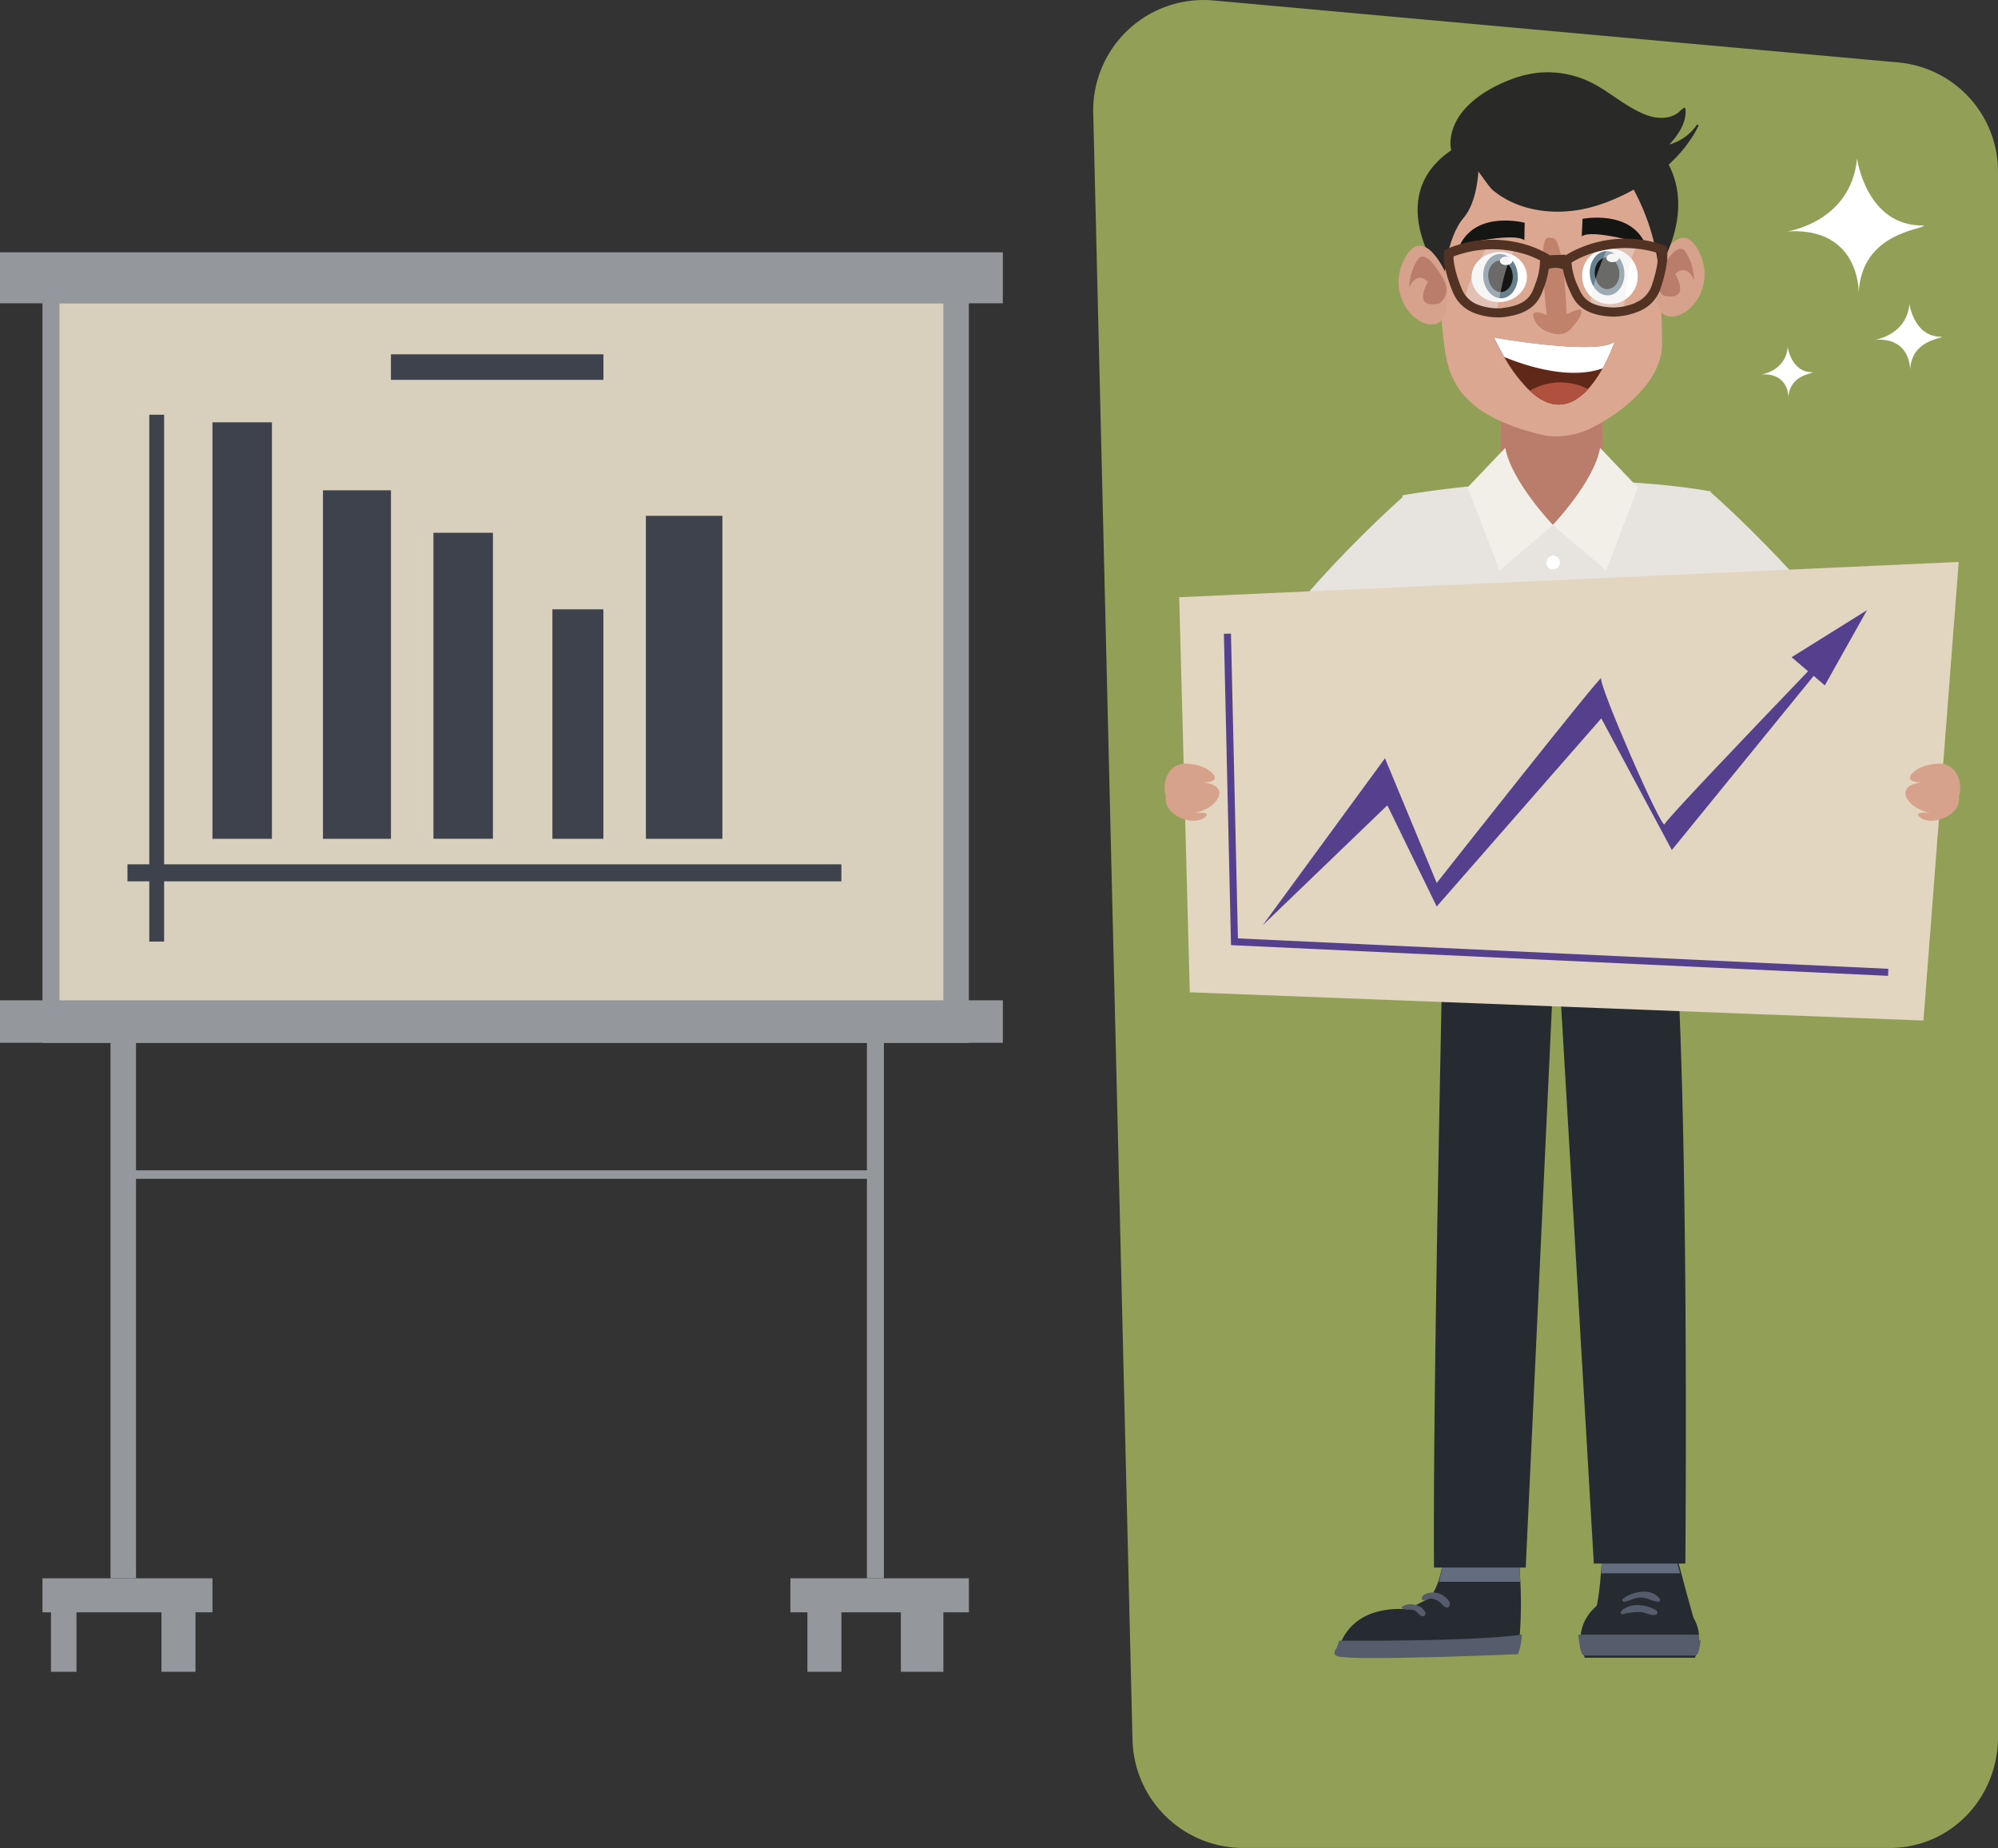 <svg xmlns="http://www.w3.org/2000/svg" viewBox="0 0 477 441.16"><rect x="0" y="0" width="477" height="441.16" fill="#333333" stroke="none"/><defs><style>.cls-1{fill:#92a057;}.cls-2{fill:#fff;}.cls-3{fill:#262b31;}.cls-4{fill:#646d7f;}.cls-5,.cls-6{fill:#555c6b;}.cls-5{stroke:#555c6b;stroke-miterlimit:10;}.cls-7{fill:#e7e3df;}.cls-8{fill:#bb7d6b;}.cls-9{fill:#dca791;}.cls-10{fill:#c0826b;}.cls-11{fill:#151514;}.cls-12{fill:#68818f;}.cls-13{fill:#602818;}.cls-14{fill:#af513e;}.cls-15{fill:#292927;}.cls-16{fill:#d6a28b;}.cls-17{fill:#e9eaea;opacity:0.4;}.cls-18{fill:#523323;}.cls-19{fill:#f2efe9;}.cls-20{fill:#7a4d1e;}.cls-21{fill:#ad8750;}.cls-22{fill:#e3d6c0;}.cls-23{fill:#54408d;}.cls-24{fill:#94979c;}.cls-25{fill:#d8cfbc;}.cls-26{fill:#3d424d;}</style></defs><title>Recurso 2</title><g id="Capa_2" data-name="Capa 2"><g id="Capa_1-2" data-name="Capa 1"><path class="cls-1" d="M453.24,14.91,289.68.11A26.35,26.35,0,0,0,261,27l9.37,388.29a26.46,26.46,0,0,0,26.4,25.83H451.12c14.58,0,25.88-11.94,25.88-26.52V41.2A26.17,26.17,0,0,0,453.24,14.91Z"/><path class="cls-2" d="M426.68,55.24s15.22-2.18,16.67-17.41c0,0,2.18,16.32,16,16-.73,1.09-14.87,1.81-15.59,15.95C443.72,69.74,444.08,54.15,426.68,55.24Z"/><path class="cls-2" d="M447.71,81.09s7.44-1.07,8.15-8.51c0,0,1.06,8,7.79,7.8-.35.53-7.26.88-7.61,7.79C456,88.17,456.21,80.56,447.71,81.09Z"/><path class="cls-2" d="M420.56,89.38s5.71-.81,6.25-6.52c0,0,.82,6.11,6,6-.27.41-5.57.68-5.84,6C427,94.82,427.08,89,420.56,89.38Z"/><path class="cls-3" d="M405.18,389.29l-25-2.83c1.19-1.93,1.79-7.56,2.1-11.81.42-5.87.26-13.22.26-13.22s16.53-4,16.53,0c0,6.06.94,8.86,2.08,13.22C402.91,381.42,405.18,389.29,405.18,389.29Z"/><path class="cls-3" d="M405.65,391c0,.12,0,.48,0,.61a15.57,15.57,0,0,1-1,4.1H378.35a15.57,15.57,0,0,1-1-4.1c0-.13,0-.37,0-.49,0-6.26,6.34-11.4,14.16-11.4S405.65,384.78,405.65,391Z"/><path class="cls-4" d="M382.25,375.56c.42-6.05.26-14.13.26-14.13s16.53-4,16.53,0a47.59,47.59,0,0,0,2.08,14.13Z"/><path class="cls-5" d="M405.64,390.7c-.06,0-.41,4-1,4H378.35c-.61,0-1-4-1-4Z"/><path class="cls-6" d="M396.23,381.63c-2-2.72-6.61-1.76-8.8.06-.33.28,0,.71.38.66,1.36-.24,2.47-1,3.9-1s2.69.86,4.14,1A.44.44,0,0,0,396.23,381.63Z"/><path class="cls-6" d="M395.42,384.44c-2.17-1.49-6.45-2-8.37.18a.43.43,0,0,0,.41.71,15.21,15.21,0,0,1,4.07-.53c1.34,0,2.43,1,3.76.65A.56.56,0,0,0,395.42,384.44Z"/><path class="cls-3" d="M362.79,390.76a14.89,14.89,0,0,1-.74,3.62s-39.89,1.7-42.69.45c-.45-.2-.32-.61.22-1.17a13,13,0,0,1,.51-1.53c1.39-3.39,5.28-8.69,16-8l4.36-2.22c1.35-.72,2.36-2.58,3.08-4.87a41.13,41.13,0,0,0,1.61-13.41l16.93.22s.59,6.23.87,13.19A100.92,100.92,0,0,1,362.79,390.76Z"/><path class="cls-4" d="M343.53,377.58c1.59-6.05,1.88-12.25,1.61-13.69l16.93.35s.59,5.27.87,13.34Z"/><path class="cls-5" d="M362.79,390.76a14.89,14.89,0,0,1-.74,3.62s-39.89,1.7-42.69.45c-.45-.2-.32-.61.22-1.17a13,13,0,0,1,.51-1.53C327,392.17,352.07,392.21,362.79,390.76Z"/><path class="cls-6" d="M340.28,385c-.64-1.91-3.73-2.67-5.48-1.51a.26.26,0,0,0,0,.46c.75.42,1.62.19,2.44.34s1.22.86,1.86,1.32S340.5,385.67,340.28,385Z"/><path class="cls-6" d="M346.12,382.6a4.5,4.5,0,0,0-3.6-2.44c-1.07-.11-3.37.29-3.06,1.64a.3.3,0,0,0,.28.19c.7.05,1.29-.39,2-.38a3.64,3.64,0,0,1,2.18,1c.52.47.7,1,1.52,1.13C346,383.79,346.25,382.94,346.12,382.6Z"/><path class="cls-7" d="M334.82,118.24s37.77-7.09,73.67-.94c0,0-8,68.46-10.87,83.1,0,0-28.33,7.08-52.89-.47C344.73,199.93,334.35,131.46,334.82,118.24Z"/><path class="cls-8" d="M382.55,113.89c0,6.31-5.85,11.43-12.12,11.43h0c-6.25,0-12.11-5.12-12.11-11.43V99.44c0-6.31,5.86-11.42,12.11-11.42h0c6.27,0,12.12,5.11,12.12,11.42Z"/><path class="cls-2" d="M372.43,134.29a1.63,1.63,0,1,1-1.63-1.63A1.63,1.63,0,0,1,372.43,134.29Z"/><path class="cls-2" d="M372.43,151.22a1.63,1.63,0,1,1-1.63-1.63A1.63,1.63,0,0,1,372.43,151.22Z"/><path class="cls-2" d="M372.31,185.08a1.63,1.63,0,1,1-1.62-1.63A1.62,1.62,0,0,1,372.31,185.08Z"/><path class="cls-2" d="M372.43,168.08a1.63,1.63,0,1,1-1.63-1.62A1.63,1.63,0,0,1,372.43,168.08Z"/><path class="cls-9" d="M396.8,82c.07,9-9.52,16.27-15.88,19.67A19.37,19.37,0,0,1,369,104c-25.28-5.76-23.5-17.78-24.92-27.75a78.47,78.47,0,0,1,.81-25.37,17.34,17.34,0,0,1,1.38-4.21c3.92-8.17,13.17-11.34,13.17-11.34A35.24,35.24,0,0,1,377,34c8.29,1.52,14.8,5.81,16.9,14.3a71.14,71.14,0,0,1,1.4,8.34c.72,5.76,1.1,11.56,1.31,17.35Q396.77,78,396.8,82Z"/><path class="cls-10" d="M370.23,56.87s-1.94-1.7-1.87,4.88.91,13.49.91,13.49-4.55-2.27-2.84,1.28c.91,1.92,2.83,2.8,4.83,3.19a4,4,0,0,0,4-1.48c.48-.54,3-3.46,2.09-4.26-.44-.38-2.74.75-3.34,1C374,74.92,373.41,55.19,370.23,56.87Z"/><path class="cls-11" d="M377.81,52.24s11.45-2.31,15.05,6.12c0,0-12.8-3.85-15.23-1.93Z"/><path class="cls-11" d="M364,53.18s-11.29-3-15.41,5.18c0,0,13-3,15.33-1Z"/><path class="cls-2" d="M351.34,66.57c.23,3.3,3.35,5.77,7,5.52s6.41-3.11,6.19-6.4-3.35-5.76-7-5.52S351.12,63.28,351.34,66.57Z"/><path class="cls-12" d="M362.34,65.63c.2,2.92-1.49,5.41-3.76,5.56s-4.28-2.09-4.47-5,1.49-5.4,3.76-5.55S362.15,62.71,362.34,65.63Z"/><path class="cls-11" d="M361.15,65.71c.14,2.07-1.06,3.85-2.68,4s-3-1.48-3.17-3.56,1.06-3.84,2.67-3.95S361,63.64,361.15,65.71Z"/><path class="cls-2" d="M361.1,62.15c0,.56-.61,1.06-1.44,1.12s-1.55-.36-1.58-.92.61-1.07,1.44-1.12S361.06,61.58,361.1,62.15Z"/><path class="cls-2" d="M377.73,65.83a6.63,6.63,0,1,0,6.18-6.48A6.33,6.33,0,0,0,377.73,65.83Z"/><path class="cls-12" d="M387.79,64.94c.19,2.92-1.49,5.41-3.77,5.56s-4.27-2.09-4.47-5,1.49-5.4,3.76-5.55S387.59,62,387.79,64.94Z"/><path class="cls-11" d="M386.59,65c.14,2.07-1,3.84-2.67,4s-3-1.48-3.18-3.55,1.06-3.84,2.68-4S386.45,63,386.59,65Z"/><path class="cls-2" d="M386.54,61.46c0,.56-.6,1.07-1.44,1.12s-1.54-.36-1.58-.92.61-1.06,1.45-1.12S386.5,60.89,386.54,61.46Z"/><path class="cls-13" d="M385.45,81.54a40.75,40.75,0,0,1-2.85,6.39,26.58,26.58,0,0,1-3.46,4.95c-3.44,3.77-8.18,5.79-13.93.39a36.16,36.16,0,0,1-6.07-8c-.8-1.4-1.63-2.93-2.47-4.63C356.67,80.6,381.5,84.94,385.45,81.54Z"/><path class="cls-2" d="M385.45,81.54a40.75,40.75,0,0,1-2.85,6.39c-7.71,2.73-17.7-.36-23.46-2.7-.8-1.4-1.63-2.93-2.47-4.63C356.67,80.6,381.5,84.94,385.45,81.54Z"/><path class="cls-14" d="M379.14,92.88c-3.44,3.77-8.18,5.79-13.93.39A14.46,14.46,0,0,1,379.14,92.88Z"/><path class="cls-15" d="M405.08,29.84a11.9,11.9,0,0,1-6.56,4.66c2.16-2.28,4.21-5.35,3.86-8.56a.23.23,0,0,0-.32-.19,5.78,5.78,0,0,0-1.16.93c-2,1.79-5.18,1.72-7.54.88-4.15-1.48-7.55-4.37-11.27-6.62a23.74,23.74,0,0,0-13.39-3.68,25,25,0,0,0-7.54,1.54c-5.94,2.17-13,6.39-14.59,13a11.78,11.78,0,0,0-.3,2.78c0,.58.52,2.34.26,2.8-.14.23.14.48.32.35a.25.25,0,0,0,.24-.14l.09-.24c2.79-2.26,7.46,6.58,9.17,8,6.51,5.45,15.86,6.2,23.61,4.09,8.7-2.37,18.28-8.36,23.29-15.65a24.68,24.68,0,0,0,2.23-3.73A.23.23,0,0,0,405.08,29.84Z"/><path class="cls-16" d="M395.76,63.21s5.52-12.51,10.08-2.67c3.63,7.84-2.41,15.53-7.31,15S395.76,63.21,395.76,63.21Z"/><path class="cls-8" d="M396.09,65.14s4.1-8,6.23-5.14a12.9,12.9,0,0,1,2.11,6.84s-1.53-4.18-4.5-1.43c0,0,4,6.54-2.66,5.18A4.11,4.11,0,0,1,396.09,65.14Z"/><path class="cls-15" d="M353,36.78S353.67,47,349.42,52,344.76,67,344.76,67s-15.57-19.86,2.15-31.43C346.91,35.6,350.44,34.18,353,36.78Z"/><path class="cls-15" d="M387.28,40.79A52.1,52.1,0,0,1,396,64.17s10.15-15.11.48-27.86C396.49,36.31,385.86,31.82,387.28,40.79Z"/><path class="cls-16" d="M345.11,65.1S339.58,52.58,335,62.43c-3.63,7.84,2.42,15.53,7.31,15S345.11,65.1,345.11,65.1Z"/><path class="cls-8" d="M344.76,67s-4.09-8-6.22-5.14a12.9,12.9,0,0,0-2.11,6.84s1.53-4.18,4.49-1.43c0,0-4,6.54,2.67,5.18A4.11,4.11,0,0,0,344.76,67Z"/><path class="cls-17" d="M361.9,59.16a36.54,36.54,0,0,0-6.77-.37A57.09,57.09,0,0,0,351.44,66a30.3,30.3,0,0,0-1.83,5.67,11.22,11.22,0,0,0,7.72,2.59C358.43,69.12,359.14,63.45,361.9,59.16Z"/><path class="cls-17" d="M390.75,58.62a36.59,36.59,0,0,0-6.77.29,54.83,54.83,0,0,0-3,7.49,29.41,29.41,0,0,0-1.27,5.82,11.12,11.12,0,0,0,7.93,1.83C388.26,68.87,388.42,63.16,390.75,58.62Z"/><path class="cls-18" d="M396.39,69c2.25-6.6,1.6-9.42,1.52-9.72l-.15-.54-.51-.21a27.84,27.84,0,0,0-20.37.79A20.32,20.32,0,0,0,373.71,61v-.21l-3.83.15-.06-.16-.52-.28a27,27,0,0,0-3.46-1.6,28,28,0,0,0-20.46.54l-.51.24-.12.55c-.05.3-.53,3.15,2.14,9.6a8.89,8.89,0,0,0,5.38,5,16.12,16.12,0,0,0,6.53.89c7.51-.83,8.83-4.45,9.71-6.84l.14-.39a19.17,19.17,0,0,0,1.09-4.28,4.72,4.72,0,0,1,3.39.07A19,19,0,0,0,374.59,69l.17.38c1,2.34,2.58,5.86,10.12,6.2a16.11,16.11,0,0,0,6.47-1.3A8.84,8.84,0,0,0,396.39,69Zm-37.8,4.58a14.13,14.13,0,0,1-5.53-.76A6.75,6.75,0,0,1,349,69c-1.76-4.27-2-6.76-2-7.77A26.13,26.13,0,0,1,365.05,61a21.83,21.83,0,0,1,2.62,1.17,15.83,15.83,0,0,1-1.1,5.53l-.15.41C365.61,70.35,364.7,72.86,358.59,73.53Zm31.84-1.28a14.08,14.08,0,0,1-5.46,1.1c-6.14-.28-7.22-2.72-8.17-4.87l-.18-.4a15.59,15.59,0,0,1-1.44-5.45,23.59,23.59,0,0,1,2.53-1.34,26.17,26.17,0,0,1,18.1-.94c.06,1,0,3.51-1.53,7.89A6.77,6.77,0,0,1,390.43,72.25Z"/><path class="cls-19" d="M359.37,106.9l-9,9.45L358,136.18l12.75-10.86S360.79,114.93,359.37,106.9Z"/><path class="cls-19" d="M382,106.9l9,9.45-7.55,19.83-12.75-10.86S380.62,114.93,382,106.9Z"/><path class="cls-3" d="M342.35,374.18h21.9l6.27-134.29a17.33,17.33,0,0,0,2.18.17l7.81,133.17h21.85c.13-16.8,1-143.65-4.74-172.83l-52.89-.47C345.2,201.32,342,321.7,342.35,374.18Z"/><path class="cls-20" d="M392,208.07l6.1-.11-.47-7.56-6.08-.05C391.73,202.92,391.92,205.49,392,208.07Z"/><path class="cls-20" d="M386,200.3l-27-.24c.09,2.86.18,5.72.25,8.58l27.22-.48A34.45,34.45,0,0,1,386,200.3Z"/><path class="cls-20" d="M352.5,200l-7.77-.07v9l8.52-.15A29.56,29.56,0,0,1,352.5,200Z"/><rect class="cls-21" x="366.4" y="197.92" width="12.11" height="12.11"/><path class="cls-8" d="M318.73,142.2c4.26-4.68-26.25,28.46-26.25,35.37,0,6.56,42.29,33.55,42.29,33.55l3.65-8.76s-22.61-24.79-29.17-28.44c0,0,16-15.31,19-19.69S318.73,142.2,318.73,142.2Z"/><path class="cls-16" d="M350.71,201.3c2.42-.24,4.86-.19,7.3-.44a.64.64,0,0,0,.63-.63c.07-3-3.05-4.63-5.69-4.85a14.83,14.83,0,0,0-4.36.36,38.63,38.63,0,0,0,4-3.92.64.64,0,0,0-.12-1c-2.65-1.18-4.82.2-6.82,2-1.49,1.31-2.77,2.88-4.16,4.3a12.44,12.44,0,0,1-4.8,3,.54.54,0,0,0-.31,0c-4.81,1-5.6,5.6-3.46,9.48a7.05,7.05,0,0,0,5.73,3.57,17.23,17.23,0,0,0,5.09-.7c3.7-.74,6.88,1.25,9.64,3.46a.64.64,0,0,0,1.08-.44c.47-4.63-2.86-7.78-6.73-9.59,3.86-.6,6.83,2.25,10.74,2.63a.62.62,0,0,0,.63-.63C359.1,203.55,354.48,202.34,350.71,201.3Z"/><path class="cls-7" d="M340.6,141.22c-3.82,7.23-29,32.7-29,32.7,4.07,2.86,16.1,14.56,21.92,20.31,2,2,3.24,3.21,3.24,3.21l-6.57,12c-1.41-.71-2.79-1.43-4.11-2.14-26.4-14.27-35.82-30.14-35.82-30.14,6.12-24.85,44.85-58.71,44.85-58.71C341.15,122.68,340.6,141.22,340.6,141.22Z"/><path class="cls-8" d="M424.93,141.35c-4.27-4.68,26.25,28.46,26.25,35.38,0,6.56-42.29,33.54-42.29,33.54l-3.65-8.75s22.61-24.79,29.17-28.44c0,0-16.05-15.31-19-19.69S424.93,141.35,424.93,141.35Z"/><path class="cls-16" d="M384.6,207a.63.63,0,0,0,.63.63c3.9-.38,6.88-3.23,10.73-2.63-3.86,1.81-7.2,5-6.72,9.59a.64.64,0,0,0,1.08.44c2.75-2.22,5.94-4.21,9.64-3.46a17.23,17.23,0,0,0,5.09.7,7.07,7.07,0,0,0,5.73-3.57c2.14-3.88,1.35-8.53-3.46-9.48a.63.63,0,0,0-.31,0,12.3,12.3,0,0,1-4.8-3c-1.39-1.43-2.67-3-4.16-4.31-2-1.76-4.17-3.14-6.82-2a.64.64,0,0,0-.13,1,38.63,38.63,0,0,0,4,3.92,14.43,14.43,0,0,0-4.35-.36c-2.64.22-5.76,1.88-5.69,4.85a.64.64,0,0,0,.63.63c2.43.24,4.88.2,7.3.43C389.18,201.5,384.55,202.7,384.6,207Z"/><path class="cls-7" d="M403.05,140.38c3.83,7.23,29,32.7,29,32.7-4.08,2.86-16.1,14.56-21.92,20.31-2,2-3.24,3.21-3.24,3.21l6.56,12q2.13-1.08,4.12-2.14c26.4-14.28,35.81-30.14,35.81-30.14-6.11-24.85-44.85-58.71-44.85-58.71C402.51,121.84,403.05,140.38,403.05,140.38Z"/><polygon class="cls-22" points="281.52 142.56 284.05 236.87 459.2 243.61 467.62 134.14 281.52 142.56"/><path class="cls-23" d="M445.73,145.65l-18,11.23,3.92,3.36c-14.12,14.72-33.88,35.41-34.24,36.5-.56,1.68-15.72-33.13-15.16-34.81S343,210.77,343,210.77L330.65,181l-29.19,39.86,29.75-28.63L343,216.39l39.29-44.91,16.84,31.43L433,161.33l2.65,2.28Z"/><polygon class="cls-23" points="450.75 232.94 293.89 225.61 292.19 151.28 293.88 151.25 295.54 224 450.82 231.26 450.75 232.94"/><path class="cls-16" d="M466.55,183.85a4.76,4.76,0,0,0-4.15-1.52,10.65,10.65,0,0,0-4.26,1.08c-3.05,1.72-2.89,3.44.83,3.36-7.59.63-3.22,6.85,2.41,7.3-.65-.07-5.27-.48-2.69,1.24,2.76,1.84,9.67-.69,9-5.26A6.84,6.84,0,0,0,466.55,183.85Z"/><path class="cls-16" d="M279.46,183.85a4.78,4.78,0,0,1,4.15-1.52,10.61,10.61,0,0,1,4.26,1.08c3.06,1.72,2.9,3.44-.82,3.36,7.59.63,3.22,6.85-2.41,7.3.65-.07,5.26-.48,2.69,1.24-2.77,1.84-9.67-.69-9-5.26A6.83,6.83,0,0,1,279.46,183.85Z"/><rect class="cls-24" x="26.38" y="240.81" width="6.09" height="135.94"/><rect class="cls-24" x="10.14" y="376.75" width="40.58" height="8.12"/><rect class="cls-24" x="12.17" y="382.84" width="6.09" height="16.23"/><rect class="cls-24" x="38.55" y="382.84" width="8.12" height="16.23"/><rect class="cls-24" x="206.96" y="240.81" width="4.06" height="135.94"/><rect class="cls-24" x="188.7" y="376.75" width="42.61" height="8.12"/><rect class="cls-24" x="192.76" y="382.84" width="8.12" height="16.23"/><rect class="cls-24" x="215.07" y="382.84" width="10.15" height="16.23"/><rect class="cls-24" x="10.14" y="64.29" width="221.16" height="184.64"/><rect class="cls-25" x="14.2" y="72.4" width="211.02" height="168.41"/><rect class="cls-24" y="60.23" width="239.42" height="12.17"/><rect class="cls-24" y="238.78" width="239.42" height="10.14"/><rect class="cls-24" x="28.41" y="279.36" width="180.58" height="2.03"/><rect class="cls-26" x="50.72" y="100.81" width="14.2" height="99.42"/><rect class="cls-26" x="77.1" y="117.04" width="16.23" height="83.19"/><rect class="cls-26" x="103.48" y="127.18" width="14.2" height="73.04"/><rect class="cls-26" x="131.88" y="145.45" width="12.17" height="54.78"/><rect class="cls-26" x="154.2" y="123.13" width="18.26" height="77.1"/><rect class="cls-26" x="30.43" y="206.32" width="170.44" height="4.06"/><rect class="cls-26" x="35.64" y="99" width="3.54" height="125.76"/><rect class="cls-26" x="93.33" y="84.58" width="50.73" height="6.09"/></g></g></svg>
